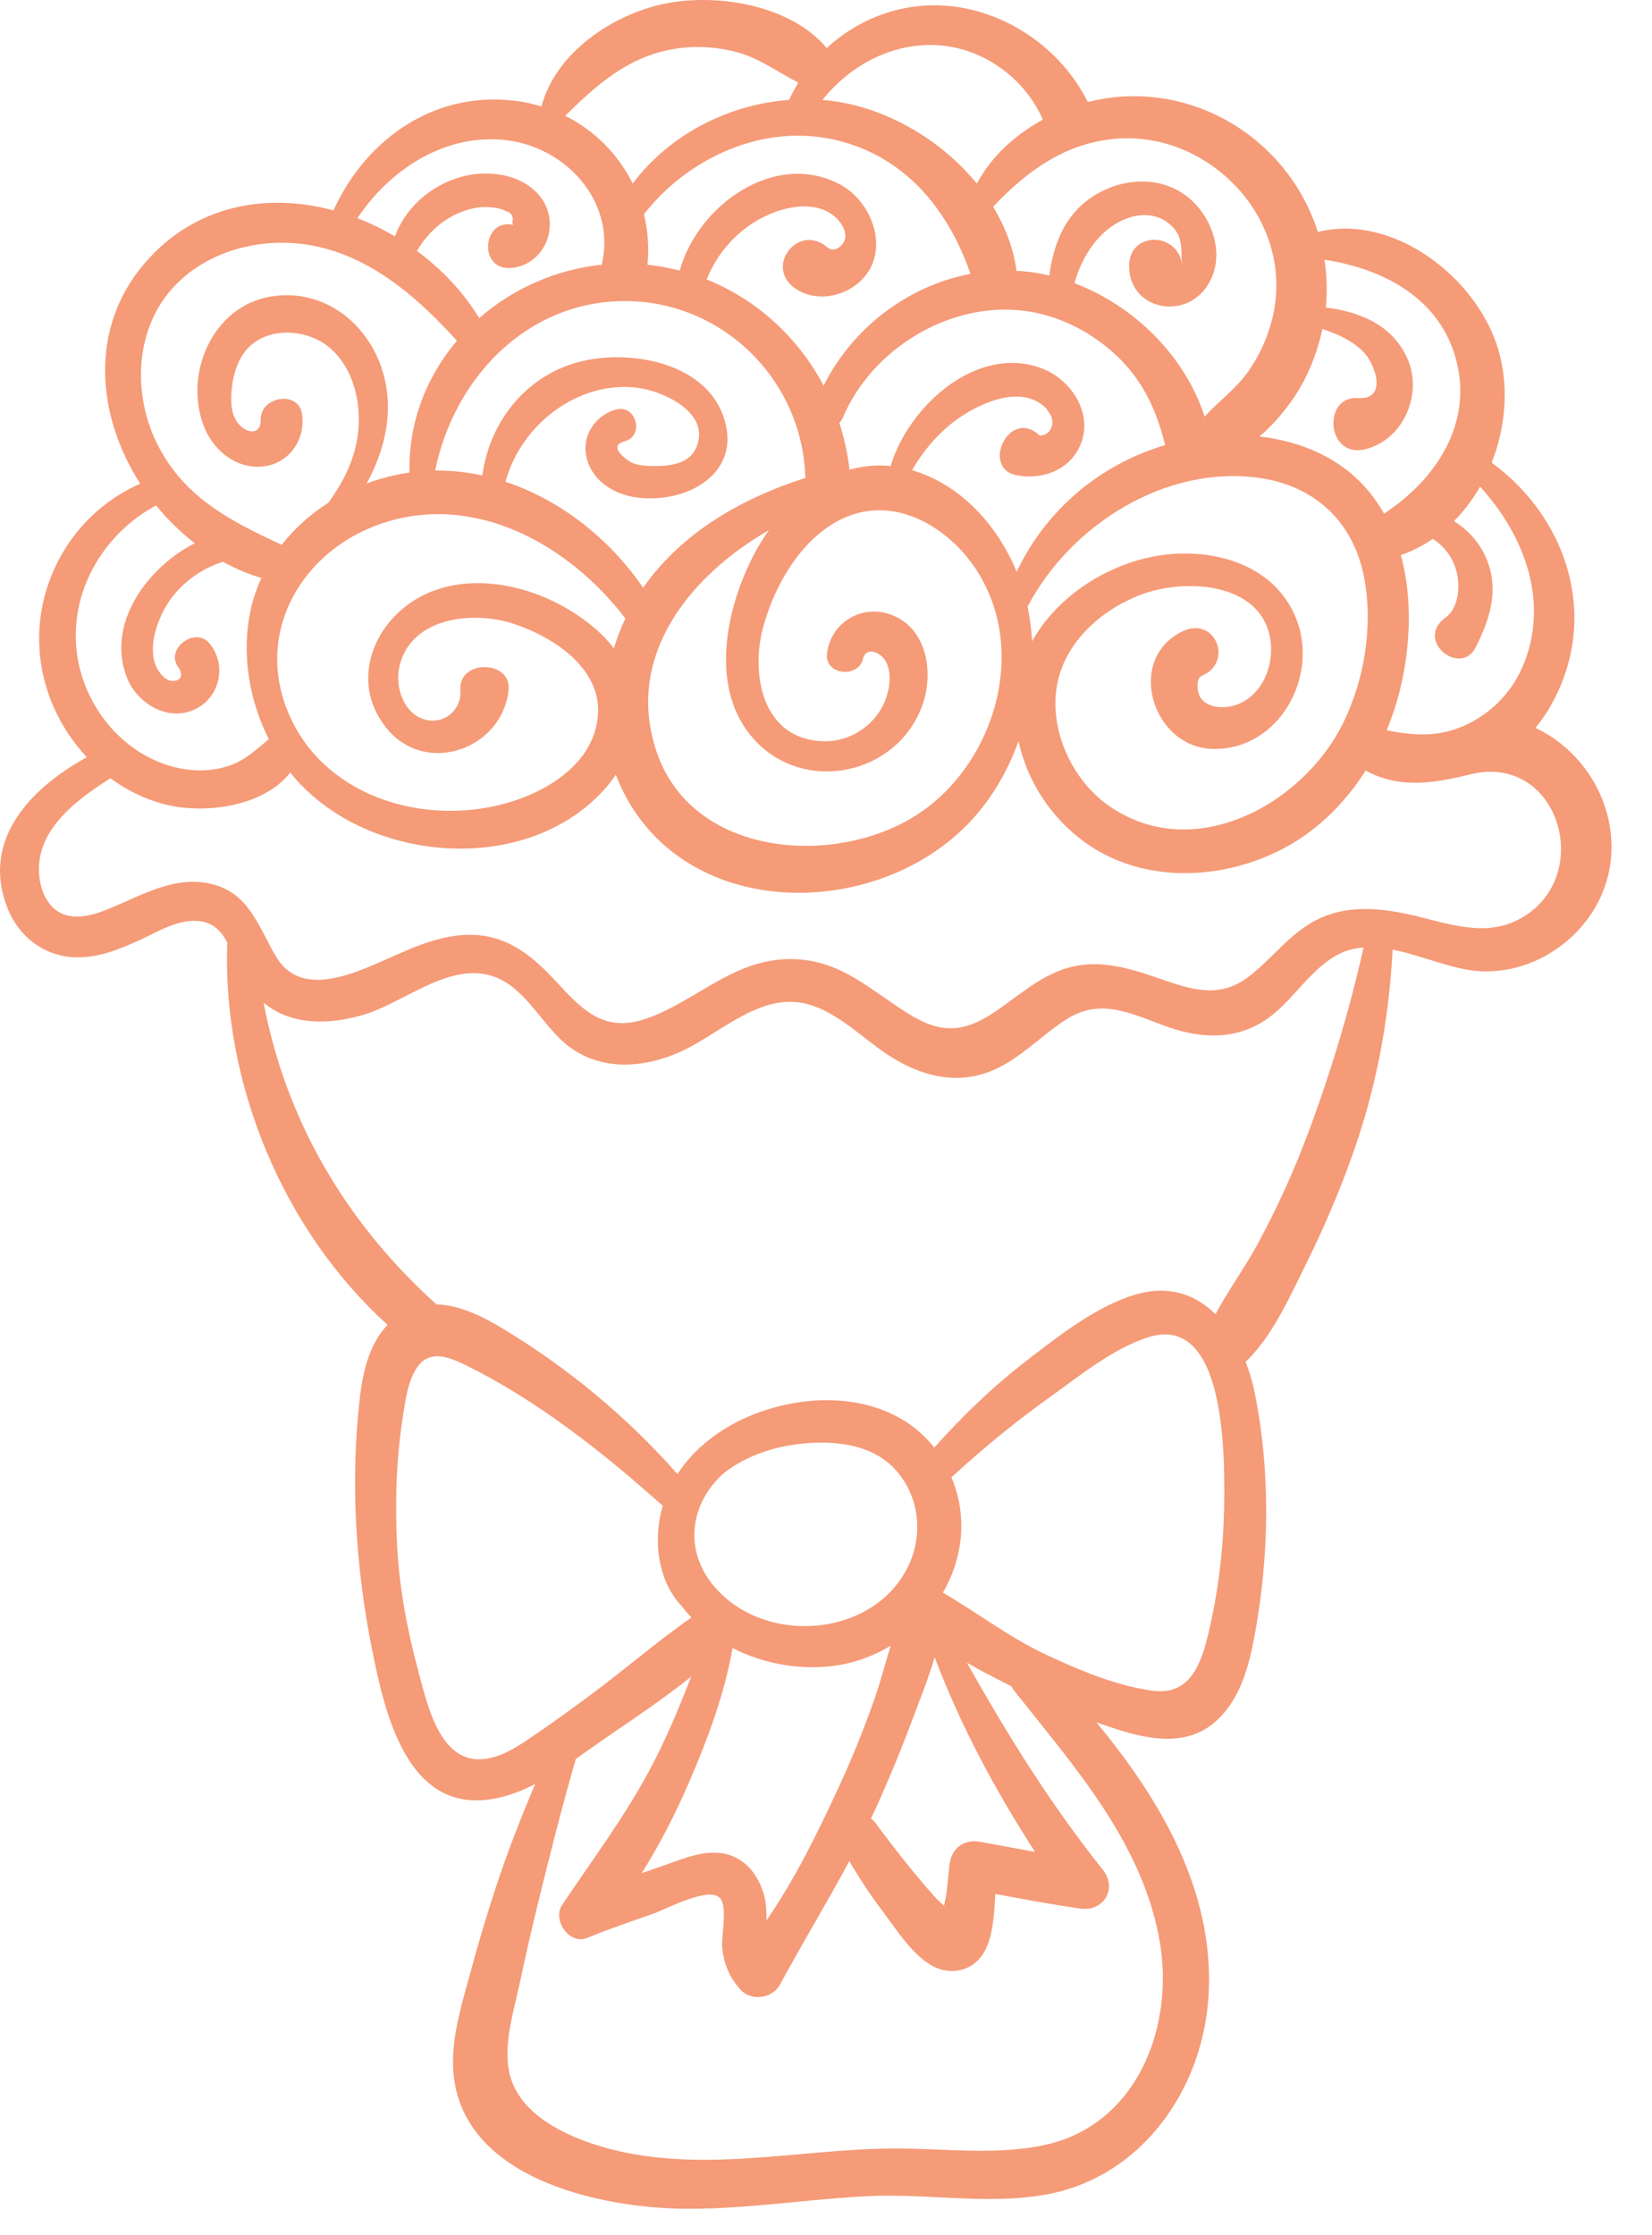 <svg width="34" height="46" viewBox="0 0 34 46" fill="none" xmlns="http://www.w3.org/2000/svg">
<path d="M31.602 14.98C31.853 14.671 32.051 14.315 32.188 13.933C32.792 12.26 32.068 10.518 30.7 9.521C30.996 8.772 31.058 7.925 30.832 7.179C30.391 5.718 28.691 4.387 27.122 4.773C26.92 4.135 26.556 3.548 26.057 3.075C25.142 2.209 23.881 1.814 22.639 2.045C22.555 2.06 22.472 2.08 22.389 2.101C21.812 0.938 20.565 0.12 19.258 0.109C18.408 0.102 17.614 0.435 17.015 0.989C16.262 0.086 14.707 -0.152 13.629 0.087C12.578 0.32 11.433 1.096 11.144 2.19C10.995 2.145 10.842 2.109 10.684 2.086C8.985 1.836 7.543 2.836 6.863 4.33C5.496 3.961 4.019 4.21 2.985 5.408C1.818 6.759 1.994 8.565 2.886 9.954C1.145 10.724 0.314 12.77 1.109 14.562C1.275 14.937 1.507 15.284 1.788 15.584C0.646 16.207 -0.398 17.276 0.151 18.68C0.394 19.303 0.955 19.714 1.634 19.702C2.062 19.695 2.46 19.533 2.845 19.36C3.243 19.181 3.697 18.883 4.154 18.964C4.42 19.01 4.567 19.188 4.679 19.399C4.678 19.406 4.676 19.413 4.676 19.421C4.579 22.305 5.825 25.316 7.976 27.265C7.614 27.644 7.475 28.196 7.413 28.71C7.202 30.454 7.318 32.277 7.667 33.996C7.918 35.236 8.364 37.241 10.038 37.037C10.376 36.996 10.701 36.876 11.014 36.715C10.721 37.405 10.449 38.102 10.212 38.819C10.024 39.391 9.85 39.966 9.694 40.548C9.53 41.157 9.323 41.797 9.323 42.435C9.326 44.805 12.323 45.456 14.181 45.456C15.419 45.456 16.648 45.254 17.883 45.195C19.066 45.139 20.267 45.366 21.442 45.178C23.481 44.853 24.781 42.995 24.877 41.008C24.979 38.902 23.884 37.036 22.564 35.444C22.714 35.496 22.864 35.548 23.014 35.596C23.695 35.812 24.458 35.939 25.035 35.413C25.532 34.962 25.708 34.275 25.825 33.639C26.123 32.014 26.151 30.3 25.826 28.675C25.783 28.458 25.719 28.238 25.636 28.026C26.193 27.5 26.561 26.653 26.898 25.975C27.248 25.27 27.557 24.542 27.823 23.8C28.322 22.411 28.586 21.005 28.661 19.543C29.272 19.664 29.907 19.96 30.472 19.988C31.323 20.03 32.146 19.61 32.656 18.937C33.687 17.579 33.067 15.672 31.602 14.98ZM31.465 13.358C31.273 14.05 30.841 14.595 30.192 14.908C29.626 15.181 29.104 15.14 28.539 15.03C28.646 14.772 28.735 14.507 28.803 14.238C29.026 13.354 29.08 12.334 28.831 11.422C28.847 11.418 28.864 11.412 28.881 11.406C29.099 11.325 29.303 11.218 29.491 11.088C29.71 11.235 29.88 11.443 29.962 11.708C30.058 12.015 30.039 12.499 29.751 12.709C29.102 13.181 30.064 13.931 30.369 13.326C30.653 12.762 30.85 12.177 30.615 11.554C30.482 11.201 30.234 10.917 29.925 10.724C30.133 10.514 30.313 10.275 30.462 10.015C31.284 10.92 31.805 12.134 31.465 13.358ZM27.216 6.771C27.524 6.872 27.824 7.007 28.048 7.228C28.314 7.49 28.559 8.235 27.956 8.191C27.207 8.136 27.298 9.446 28.099 9.245C28.904 9.044 29.296 8.077 28.953 7.351C28.633 6.671 27.972 6.415 27.287 6.328C27.32 5.997 27.309 5.666 27.258 5.344C28.467 5.532 29.636 6.128 29.972 7.416C30.312 8.72 29.556 9.856 28.519 10.548C28.507 10.555 28.497 10.563 28.486 10.572C28.4 10.418 28.3 10.271 28.188 10.133C27.622 9.438 26.795 9.082 25.922 8.983C26.187 8.758 26.42 8.481 26.59 8.24C26.896 7.806 27.105 7.293 27.216 6.771ZM24.345 12.99C23.154 13.555 23.712 15.38 24.953 15.412C26.305 15.448 27.145 13.947 26.685 12.751C26.221 11.549 24.822 11.223 23.671 11.467C22.693 11.675 21.736 12.31 21.242 13.197C21.232 13.044 21.217 12.892 21.194 12.74C21.182 12.655 21.166 12.569 21.148 12.485C21.15 12.48 21.153 12.477 21.155 12.473C22.035 10.801 23.997 9.561 25.922 9.836C27.066 10 27.855 10.743 28.074 11.878C28.264 12.863 28.088 13.969 27.649 14.868C26.821 16.567 24.535 17.809 22.799 16.566C22.098 16.064 21.655 15.145 21.73 14.282C21.816 13.287 22.642 12.536 23.541 12.217C24.473 11.888 26.064 12.006 26.158 13.276C26.197 13.807 25.907 14.398 25.356 14.531C25.129 14.585 24.809 14.556 24.688 14.323C24.64 14.231 24.613 13.96 24.733 13.909C25.398 13.631 25.01 12.674 24.345 12.99ZM7.951 14.981C8.751 15.978 10.329 15.43 10.467 14.207C10.538 13.577 9.425 13.561 9.475 14.207C9.505 14.586 9.171 14.896 8.789 14.819C8.315 14.723 8.121 14.14 8.22 13.716C8.455 12.698 9.731 12.568 10.55 12.831C11.369 13.094 12.391 13.746 12.305 14.732C12.219 15.715 11.262 16.298 10.399 16.535C8.678 17.009 6.614 16.373 5.913 14.618C5.253 12.965 6.235 11.321 7.858 10.772C9.773 10.124 11.714 11.209 12.871 12.728C12.777 12.926 12.697 13.132 12.633 13.343C12.555 13.24 12.47 13.141 12.372 13.048C11.505 12.221 10.052 11.721 8.895 12.168C7.765 12.605 7.129 13.957 7.951 14.981ZM10.401 9.914C10.405 9.903 10.41 9.894 10.413 9.882C10.735 8.739 11.888 7.837 13.103 7.978C13.658 8.043 14.656 8.506 14.322 9.228C14.178 9.538 13.813 9.588 13.506 9.591C13.356 9.592 13.174 9.588 13.032 9.534C12.929 9.495 12.479 9.183 12.852 9.083C13.274 8.97 13.093 8.307 12.672 8.429C12.219 8.56 11.945 9.014 12.088 9.479C12.222 9.916 12.65 10.171 13.079 10.234C14.105 10.386 15.307 9.754 14.886 8.564C14.507 7.491 13.079 7.217 12.089 7.409C10.92 7.635 10.106 8.591 9.931 9.749C9.929 9.761 9.93 9.773 9.929 9.785C9.61 9.716 9.285 9.68 8.956 9.684C9.335 7.82 10.793 6.24 12.78 6.197C14.821 6.152 16.506 7.779 16.574 9.813C16.575 9.82 16.576 9.827 16.576 9.835C15.275 10.252 14.046 10.948 13.245 12.083C13.242 12.087 13.24 12.092 13.237 12.096C12.544 11.085 11.532 10.287 10.401 9.914ZM15.826 10.91C15.709 11.074 15.603 11.246 15.511 11.423C14.932 12.539 14.584 14.201 15.53 15.228C16.574 16.361 18.487 15.94 18.989 14.496C19.218 13.841 19.081 12.941 18.363 12.659C17.741 12.415 17.088 12.812 17.02 13.462C16.976 13.888 17.658 13.967 17.76 13.562C17.826 13.297 18.099 13.424 18.203 13.57C18.347 13.773 18.323 14.069 18.259 14.295C18.097 14.866 17.547 15.268 16.956 15.255C15.683 15.227 15.438 13.869 15.713 12.882C15.968 11.966 16.583 10.925 17.526 10.598C18.439 10.281 19.366 10.785 19.931 11.501C21.28 13.209 20.507 15.855 18.689 16.878C16.993 17.832 14.233 17.571 13.518 15.483C12.844 13.515 14.189 11.851 15.826 10.91ZM18.77 9.676C19.074 9.158 19.483 8.715 20.023 8.427C20.319 8.269 20.679 8.134 21.019 8.166C21.229 8.186 21.461 8.286 21.579 8.473C21.681 8.608 21.686 8.744 21.593 8.881C21.539 8.936 21.475 8.964 21.401 8.965C20.771 8.37 20.18 9.643 20.926 9.781C21.501 9.888 22.112 9.635 22.28 9.027C22.448 8.417 22.003 7.796 21.449 7.584C20.105 7.07 18.692 8.369 18.33 9.591C18.036 9.562 17.752 9.591 17.484 9.667C17.446 9.335 17.375 9.013 17.275 8.704C17.304 8.674 17.33 8.638 17.349 8.593C17.941 7.183 19.541 6.205 21.072 6.395C21.807 6.487 22.507 6.852 23.032 7.369C23.55 7.879 23.813 8.483 23.98 9.16C23.915 9.179 23.849 9.2 23.785 9.222C22.51 9.659 21.491 10.57 20.924 11.767C20.528 10.807 19.776 9.973 18.77 9.676ZM22.731 2.884C23.709 2.726 24.67 3.072 25.368 3.765C26.032 4.424 26.377 5.348 26.239 6.281C26.17 6.749 25.992 7.188 25.733 7.583C25.47 7.986 25.098 8.233 24.793 8.576C24.392 7.329 23.341 6.291 22.113 5.828C22.269 5.27 22.621 4.724 23.159 4.508C23.466 4.385 23.808 4.39 24.069 4.609C24.372 4.863 24.294 5.123 24.328 5.459C24.26 4.775 23.253 4.745 23.239 5.459C23.222 6.32 24.281 6.598 24.791 5.959C25.257 5.373 24.998 4.505 24.46 4.067C23.882 3.596 23.071 3.657 22.47 4.058C21.904 4.436 21.68 5.038 21.596 5.67C21.445 5.634 21.293 5.607 21.139 5.59C21.066 5.582 20.992 5.577 20.919 5.573C20.918 5.561 20.919 5.55 20.917 5.537C20.849 5.083 20.68 4.651 20.44 4.254C21.073 3.585 21.793 3.034 22.731 2.884ZM19.258 0.928C20.209 0.97 21.087 1.594 21.463 2.464C20.895 2.772 20.403 3.218 20.105 3.779C19.387 2.897 18.307 2.265 17.247 2.095C17.14 2.078 17.034 2.066 16.927 2.057C17.486 1.353 18.343 0.888 19.258 0.928ZM17.172 2.875C18.618 3.201 19.511 4.305 19.974 5.636C18.682 5.88 17.543 6.751 16.951 7.937C16.43 6.95 15.581 6.167 14.545 5.751C14.796 5.114 15.316 4.59 15.964 4.359C16.345 4.222 16.837 4.172 17.17 4.449C17.318 4.573 17.49 4.824 17.342 5.019C17.261 5.127 17.126 5.176 17.023 5.088C16.435 4.581 15.72 5.489 16.368 5.937C16.91 6.312 17.743 6.011 17.966 5.401C18.186 4.801 17.826 4.077 17.279 3.791C15.925 3.08 14.344 4.255 13.991 5.569C13.775 5.514 13.554 5.471 13.326 5.448C13.361 5.09 13.334 4.741 13.253 4.41C14.161 3.245 15.698 2.543 17.172 2.875ZM13.745 1.032C14.206 0.935 14.688 0.949 15.144 1.068C15.634 1.195 15.996 1.481 16.431 1.701C16.362 1.815 16.297 1.933 16.241 2.056C14.986 2.149 13.779 2.77 13.022 3.777C12.727 3.181 12.243 2.688 11.633 2.383C12.245 1.781 12.863 1.219 13.745 1.032ZM10.339 2.876C11.602 2.984 12.675 4.108 12.392 5.415C12.39 5.426 12.389 5.437 12.387 5.447C11.438 5.546 10.554 5.942 9.863 6.546C9.538 6.013 9.095 5.543 8.581 5.164C8.785 4.821 9.063 4.549 9.442 4.384C9.642 4.297 9.866 4.244 10.086 4.265C10.183 4.274 10.32 4.29 10.404 4.344C10.511 4.369 10.56 4.431 10.553 4.53C10.533 4.594 10.546 4.629 10.592 4.636C9.911 4.442 9.816 5.646 10.592 5.506C11.065 5.42 11.363 4.981 11.309 4.509C11.252 4.017 10.83 3.703 10.369 3.608C9.438 3.415 8.449 3.99 8.128 4.865C7.881 4.719 7.622 4.593 7.356 4.49C8.013 3.505 9.118 2.771 10.339 2.876ZM3.622 5.855C4.397 5.067 5.619 4.83 6.668 5.107C7.777 5.401 8.65 6.181 9.404 7.013C8.78 7.748 8.404 8.687 8.428 9.725C8.133 9.767 7.839 9.841 7.546 9.95C7.894 9.317 8.075 8.6 7.936 7.885C7.718 6.766 6.741 5.908 5.571 6.103C4.388 6.301 3.782 7.669 4.19 8.758C4.362 9.219 4.787 9.603 5.297 9.606C5.901 9.61 6.301 9.084 6.215 8.517C6.141 8.028 5.363 8.156 5.366 8.632C5.368 8.997 5.032 8.904 4.882 8.688C4.758 8.507 4.75 8.291 4.763 8.077C4.784 7.743 4.886 7.369 5.136 7.131C5.571 6.717 6.334 6.78 6.775 7.148C7.304 7.59 7.46 8.37 7.353 9.024C7.271 9.525 7.044 9.95 6.759 10.346C6.392 10.581 6.063 10.873 5.797 11.212C4.761 10.729 3.819 10.257 3.261 9.186C2.712 8.132 2.76 6.731 3.622 5.855ZM1.738 14.065C1.205 12.633 1.913 11.101 3.212 10.402C3.447 10.69 3.715 10.953 4.008 11.179C3.02 11.684 2.166 12.86 2.621 13.966C2.832 14.476 3.439 14.846 3.982 14.612C4.529 14.376 4.682 13.679 4.307 13.236C4.012 12.889 3.393 13.356 3.668 13.729C3.766 13.861 3.751 14.021 3.542 14.013C3.364 14.006 3.22 13.766 3.18 13.626C3.093 13.315 3.185 12.957 3.315 12.671C3.559 12.132 4.031 11.74 4.587 11.561C4.839 11.699 5.104 11.813 5.379 11.895C5.286 12.098 5.212 12.312 5.162 12.535C4.964 13.431 5.118 14.393 5.533 15.211C5.283 15.418 5.06 15.635 4.739 15.75C4.321 15.899 3.864 15.88 3.444 15.745C2.649 15.489 2.027 14.84 1.738 14.065ZM9.925 36.203C9.055 36.269 8.799 35.09 8.627 34.458C8.391 33.593 8.219 32.701 8.173 31.805C8.128 30.912 8.155 30.013 8.295 29.129C8.348 28.801 8.395 28.415 8.588 28.135C8.837 27.775 9.228 27.921 9.561 28.083C11.042 28.805 12.417 29.893 13.64 30.99C13.436 31.677 13.529 32.54 14.041 33.064C14.099 33.143 14.163 33.216 14.23 33.288C13.524 33.779 12.87 34.349 12.181 34.861C11.802 35.142 11.42 35.421 11.03 35.687C10.7 35.912 10.337 36.172 9.925 36.203ZM18.686 32.245C17.939 33.766 15.556 33.877 14.589 32.505C14.085 31.79 14.246 30.907 14.88 30.331C14.887 30.325 14.895 30.319 14.902 30.313C15.3 29.998 15.815 29.812 16.303 29.736C17.023 29.624 17.913 29.672 18.433 30.25C18.927 30.798 19.007 31.591 18.686 32.245ZM19.236 34.105C19.771 35.516 20.483 36.846 21.303 38.112C20.927 38.041 20.55 37.973 20.173 37.904C19.829 37.841 19.576 38.044 19.54 38.386C19.521 38.568 19.504 38.751 19.483 38.934C19.476 38.995 19.451 39.105 19.429 39.218C19.363 39.155 19.292 39.096 19.249 39.047C18.816 38.564 18.414 38.051 18.028 37.529C17.997 37.486 17.962 37.452 17.925 37.424C17.967 37.335 18.01 37.247 18.05 37.158C18.319 36.562 18.567 35.956 18.795 35.344C18.943 34.945 19.113 34.528 19.236 34.105ZM15.076 33.916C15.745 34.258 16.543 34.388 17.27 34.266C17.651 34.201 18.01 34.063 18.331 33.868C18.219 34.23 18.125 34.6 18.002 34.952C17.784 35.577 17.535 36.189 17.257 36.79C16.83 37.715 16.362 38.669 15.776 39.52C15.772 39.356 15.772 39.194 15.741 39.064C15.653 38.687 15.428 38.328 15.052 38.189C14.583 38.016 14.092 38.243 13.65 38.395C13.502 38.445 13.354 38.497 13.206 38.549C13.576 37.964 13.894 37.34 14.162 36.722C14.545 35.843 14.91 34.879 15.076 33.916ZM23.869 39.956C24.174 41.721 23.398 43.733 21.5 44.143C20.492 44.361 19.441 44.212 18.421 44.215C17.402 44.218 16.392 44.355 15.377 44.418C14.373 44.481 13.346 44.463 12.374 44.175C11.615 43.949 10.647 43.492 10.477 42.627C10.363 42.046 10.573 41.388 10.694 40.823C10.82 40.235 10.954 39.647 11.098 39.063C11.334 38.105 11.576 37.146 11.851 36.198C12.073 36.044 12.287 35.888 12.494 35.746C13.073 35.35 13.672 34.949 14.227 34.503C13.968 35.16 13.702 35.81 13.36 36.444C12.835 37.418 12.185 38.285 11.57 39.201C11.36 39.513 11.717 40.035 12.091 39.879C12.537 39.693 12.999 39.542 13.453 39.38C13.705 39.289 14.583 38.82 14.813 39.057C14.984 39.232 14.843 39.835 14.863 40.062C14.893 40.409 15.009 40.692 15.243 40.949C15.462 41.19 15.899 41.127 16.051 40.845C16.516 39.986 17.02 39.157 17.48 38.301C17.693 38.664 17.924 39.013 18.179 39.351C18.465 39.73 18.773 40.231 19.201 40.463C19.576 40.665 20.026 40.556 20.245 40.191C20.438 39.871 20.461 39.401 20.485 38.977C21.065 39.086 21.645 39.193 22.229 39.278C22.713 39.349 23.007 38.866 22.696 38.476C21.633 37.148 20.733 35.701 19.901 34.219C20.202 34.392 20.511 34.549 20.811 34.7C20.825 34.728 20.842 34.756 20.864 34.783C22.1 36.346 23.518 37.922 23.869 39.956ZM25.196 30.839C25.191 31.727 25.097 32.611 24.902 33.477C24.754 34.134 24.551 34.904 23.727 34.795C22.974 34.695 22.204 34.368 21.523 34.049C20.765 33.694 20.128 33.194 19.41 32.779C19.408 32.778 19.407 32.778 19.406 32.777C19.796 32.103 19.917 31.285 19.616 30.486C19.605 30.456 19.592 30.427 19.58 30.398C19.595 30.388 19.61 30.377 19.625 30.364C20.257 29.782 20.93 29.237 21.628 28.737C22.234 28.303 22.919 27.744 23.64 27.518C25.225 27.022 25.201 29.966 25.196 30.839ZM26.871 23.453C26.593 24.182 26.265 24.893 25.895 25.581C25.632 26.071 25.283 26.546 25.016 27.045C24.612 26.648 24.072 26.442 23.397 26.634C22.595 26.861 21.827 27.465 21.176 27.965C20.463 28.512 19.825 29.12 19.229 29.791C18.359 28.684 16.718 28.592 15.408 29.15C14.82 29.401 14.289 29.803 13.943 30.336C12.906 29.16 11.703 28.162 10.358 27.348C9.941 27.096 9.46 26.855 8.98 26.844C8.968 26.831 8.955 26.817 8.941 26.805C7.103 25.139 5.878 23.031 5.426 20.635C6.004 21.125 6.841 21.085 7.524 20.87C8.346 20.612 9.287 19.767 10.188 20.106C10.851 20.355 11.185 21.165 11.751 21.567C12.42 22.042 13.258 21.973 13.98 21.656C14.746 21.321 15.548 20.506 16.442 20.629C17.13 20.724 17.676 21.306 18.227 21.677C18.798 22.062 19.459 22.299 20.149 22.123C20.866 21.941 21.341 21.367 21.942 20.981C22.674 20.51 23.323 20.884 24.056 21.141C24.757 21.387 25.488 21.398 26.109 20.947C26.64 20.562 26.997 19.892 27.6 19.614C27.75 19.546 27.905 19.51 28.064 19.498C27.764 20.838 27.357 22.174 26.871 23.453ZM31.233 18.934C30.509 19.3 29.729 18.977 28.995 18.817C28.347 18.677 27.675 18.625 27.071 18.944C26.526 19.231 26.17 19.745 25.687 20.109C25.099 20.551 24.537 20.372 23.895 20.149C23.265 19.931 22.623 19.723 21.959 19.923C21.364 20.102 20.922 20.535 20.412 20.865C19.846 21.231 19.395 21.267 18.806 20.927C18.273 20.619 17.807 20.2 17.242 19.947C16.618 19.669 15.963 19.673 15.328 19.923C14.597 20.21 13.983 20.75 13.231 20.985C12.387 21.248 11.939 20.731 11.416 20.168C10.976 19.694 10.492 19.293 9.821 19.244C9.031 19.187 8.336 19.587 7.634 19.88C6.995 20.148 6.134 20.425 5.694 19.706C5.345 19.137 5.162 18.439 4.449 18.219C3.626 17.964 2.898 18.447 2.164 18.733C1.78 18.883 1.325 18.97 1.032 18.613C0.818 18.351 0.764 17.964 0.824 17.639C0.959 16.913 1.663 16.406 2.272 16.015C2.606 16.262 2.984 16.449 3.391 16.553C4.195 16.758 5.412 16.614 5.974 15.899C7.47 17.774 10.87 18.081 12.493 16.184C12.56 16.106 12.619 16.025 12.675 15.942C12.705 16.023 12.739 16.104 12.775 16.183C14.116 19.082 18.33 18.952 20.166 16.682C20.516 16.25 20.78 15.765 20.962 15.251C21.136 16.063 21.617 16.807 22.292 17.308C23.445 18.164 25.026 18.135 26.281 17.529C27.044 17.162 27.658 16.565 28.107 15.858C28.807 16.241 29.527 16.118 30.259 15.936C32.112 15.477 32.857 18.113 31.233 18.934Z" fill="#F59B78"/>
</svg>

